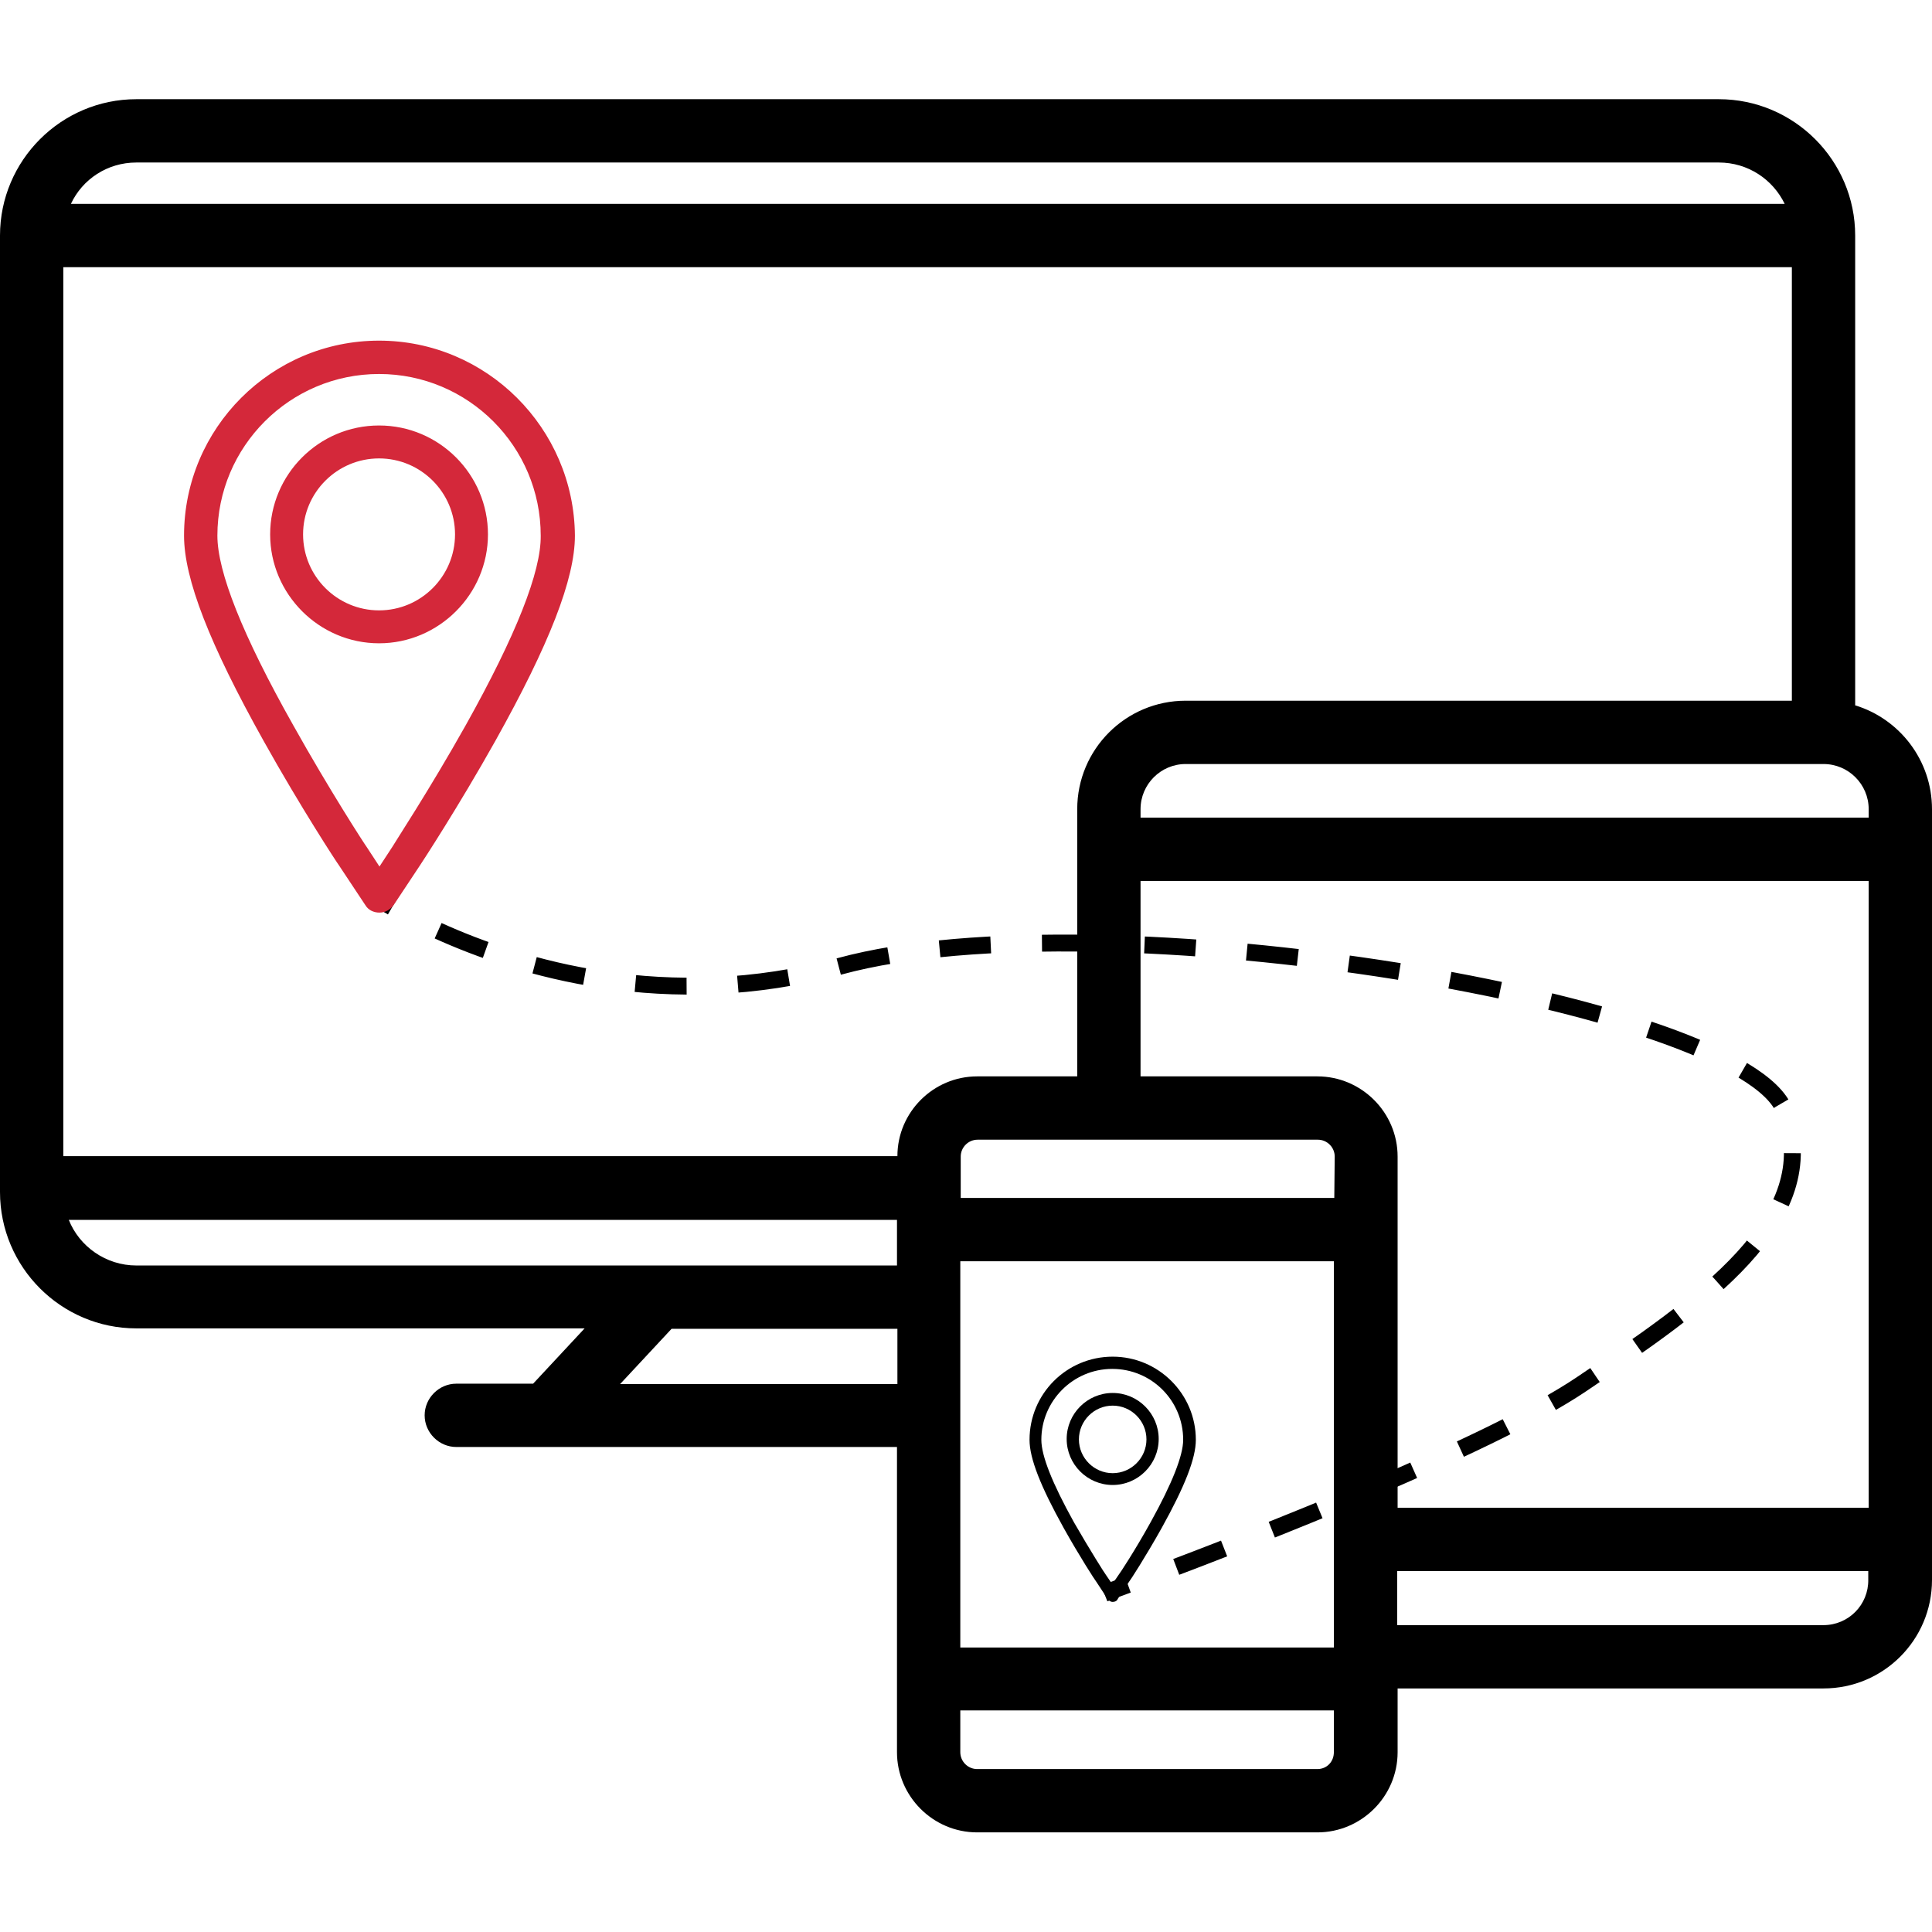 <?xml version="1.0" encoding="utf-8"?>
<!-- Generator: Adobe Illustrator 22.0.1, SVG Export Plug-In . SVG Version: 6.00 Build 0)  -->
<svg version="1.1" id="Layer_1" xmlns="http://www.w3.org/2000/svg" xmlns:xlink="http://www.w3.org/1999/xlink" x="0px" y="0px"
	 viewBox="0 0 457.7 457.7" style="enable-background:new 0 0 457.7 457.7;" xml:space="preserve">
<style type="text/css">
	.st0{fill:none;stroke:#000000;stroke-width:4;stroke-miterlimit:10;}
	.st1{fill:none;stroke:#000000;stroke-width:4;stroke-miterlimit:10;stroke-dasharray:12.148,12.148;}
	.st2{fill:#D4283A;stroke:#D4283A;stroke-miterlimit:10;}
</style>
<path d="M439.5,167.1V55.8c0-17.8-14.5-32.3-32.3-32.3H32.3C14.5,23.5,0,38,0,55.8v226.6c0,17.8,14.5,32.3,32.3,32.3h106.2
	l-12.2,13.1h-18.2c-4.1,0-7.5,3.4-7.5,7.5s3.4,7.5,7.5,7.5h104.4v72.3c0,10.4,8.5,19,19,19h80.6c10.4,0,19-8.5,19-19V400H432
	c14.2,0,25.7-11.5,25.7-25.7V191.7C457.7,180.1,450,170.3,439.5,167.1L439.5,167.1z M442.7,191.7v2H270.2v-2
	c0-5.9,4.8-10.7,10.7-10.7H432C437.9,181,442.7,185.8,442.7,191.7z M312.1,255h-41.9v-46.3h172.5v148.5H331.1V274
	C331.1,263.5,322.5,255,312.1,255L312.1,255z M316.1,283.8h-88.5V274c0-2.2,1.8-4,4-4h80.6c2.2,0,4,1.8,4,4L316.1,283.8L316.1,283.8
	z M424.5,63.3V166H280.9c-14.2,0-25.7,11.5-25.7,25.7V255h-23.7c-10.4,0-18.9,8.5-18.9,18.9H15V63.3L424.5,63.3L424.5,63.3z
	 M227.5,298.8H316v91.5h-88.5V298.8z M32.3,38.5h374.9c6.9,0,12.8,4,15.6,9.8h-406C19.5,42.5,25.4,38.5,32.3,38.5L32.3,38.5z
	 M16.3,289h196.2v10.8H32.3C25.1,299.8,18.8,295.3,16.3,289z M146.9,327.9l12.2-13.1h53.5v13.1H146.9z M312.1,419.1h-80.6
	c-2.2,0-4-1.8-4-4v-9.9H316v9.9C316,417.4,314.3,419.1,312.1,419.1z M432,385H331v-12.8h111.6v2C442.7,380.2,437.9,385,432,385z"/>
<g>
	<g>
		<g>
			<path d="M263.6,321.4c-10.9,0-19.7,8.8-19.7,19.7c0,4.4,2.6,11,8.1,20.9c3.8,6.8,7.5,12.5,7.7,12.7l2.7,4.1
				c0.3,0.4,0.7,0.7,1.2,0.7c0.5,0,1-0.2,1.2-0.7l2.7-4.1c0.2-0.2,3.9-5.9,7.7-12.7c5.5-9.9,8.1-16.5,8.1-20.9
				C283.3,330.2,274.4,321.4,263.6,321.4z M272.6,360.6c-3.7,6.7-7.4,12.3-7.6,12.5l-1.5,2.2l-1.5-2.2c-0.2-0.2-3.8-5.9-7.6-12.5
				c-5.1-9.2-7.7-15.7-7.7-19.5c0-9.2,7.5-16.8,16.8-16.8s16.8,7.5,16.8,16.8C280.3,344.8,277.7,351.4,272.6,360.6z"/>
			<path d="M263.6,330c-6,0-10.9,4.9-10.9,10.9s4.9,10.9,10.9,10.9s10.9-4.9,10.9-10.9S269.6,330,263.6,330z M263.6,349
				c-4.4,0-8-3.6-8-8s3.6-8,8-8c4.4,0,8,3.6,8,8S268,349,263.6,349z"/>
		</g>
	</g>
	<g>
	</g>
	<g>
	</g>
	<g>
	</g>
	<g>
	</g>
	<g>
	</g>
	<g>
	</g>
	<g>
	</g>
	<g>
	</g>
	<g>
	</g>
	<g>
	</g>
	<g>
	</g>
	<g>
	</g>
	<g>
	</g>
	<g>
	</g>
	<g>
	</g>
</g>
<path d="M162.8,505.1"/>
<path d="M169,218.2"/>
<path d="M221.8,210.1"/>
<path d="M173.5,199.4"/>
<path d="M109.2,213.7"/>
<g>
	<g>
		<path class="st0" d="M87.8,211.8c0,0,1.8,1.2,5.1,3.1"/>
		<path class="st1" d="M103.8,220.5c19.2,8.7,54.2,19.5,95.2,8.4c62.6-17,214.3,8.6,223.8,34.3s-19.8,45.6-48.1,64.7
			c-21.9,14.8-77.7,36.4-101.8,45.5"/>
		<path class="st0" d="M267.2,375.4c-3.6,1.3-5.6,2.1-5.6,2.1"/>
	</g>
</g>
<g>
	<g>
		<g>
			<path class="st2" d="M89.8,81.2c-25.2,0-45.7,20.5-45.7,45.7c0,10.1,6,25.5,18.8,48.4c8.7,15.6,17.4,28.9,17.8,29.4l6.3,9.5
				c0.6,1,1.7,1.5,2.9,1.5s2.2-0.6,2.9-1.5l6.3-9.5c0.4-0.6,9-13.7,17.8-29.4c12.8-22.9,18.8-38.3,18.8-48.4
				C135.5,101.7,115,81.2,89.8,81.2z M110.8,172c-8.7,15.5-17.2,28.4-17.5,29l-3.4,5.2l-3.4-5.2c-0.4-0.5-8.9-13.6-17.5-29
				C57,150.7,51,135.6,51,126.9c0-21.4,17.4-38.8,38.8-38.8s38.8,17.4,38.8,38.8C128.7,135.6,122.7,150.7,110.8,172z"/>
			<path class="st2" d="M89.8,101.3c-14,0-25.3,11.4-25.3,25.3s11.4,25.3,25.3,25.3s25.3-11.4,25.3-25.3S103.8,101.3,89.8,101.3z
				 M89.8,145.1c-10.2,0-18.5-8.3-18.5-18.5s8.3-18.5,18.5-18.5c10.2,0,18.5,8.3,18.5,18.5S100,145.1,89.8,145.1z"/>
		</g>
	</g>
	<g>
	</g>
	<g>
	</g>
	<g>
	</g>
	<g>
	</g>
	<g>
	</g>
	<g>
	</g>
	<g>
	</g>
	<g>
	</g>
	<g>
	</g>
	<g>
	</g>
	<g>
	</g>
	<g>
	</g>
	<g>
	</g>
	<g>
	</g>
	<g>
	</g>
</g>
</svg>
